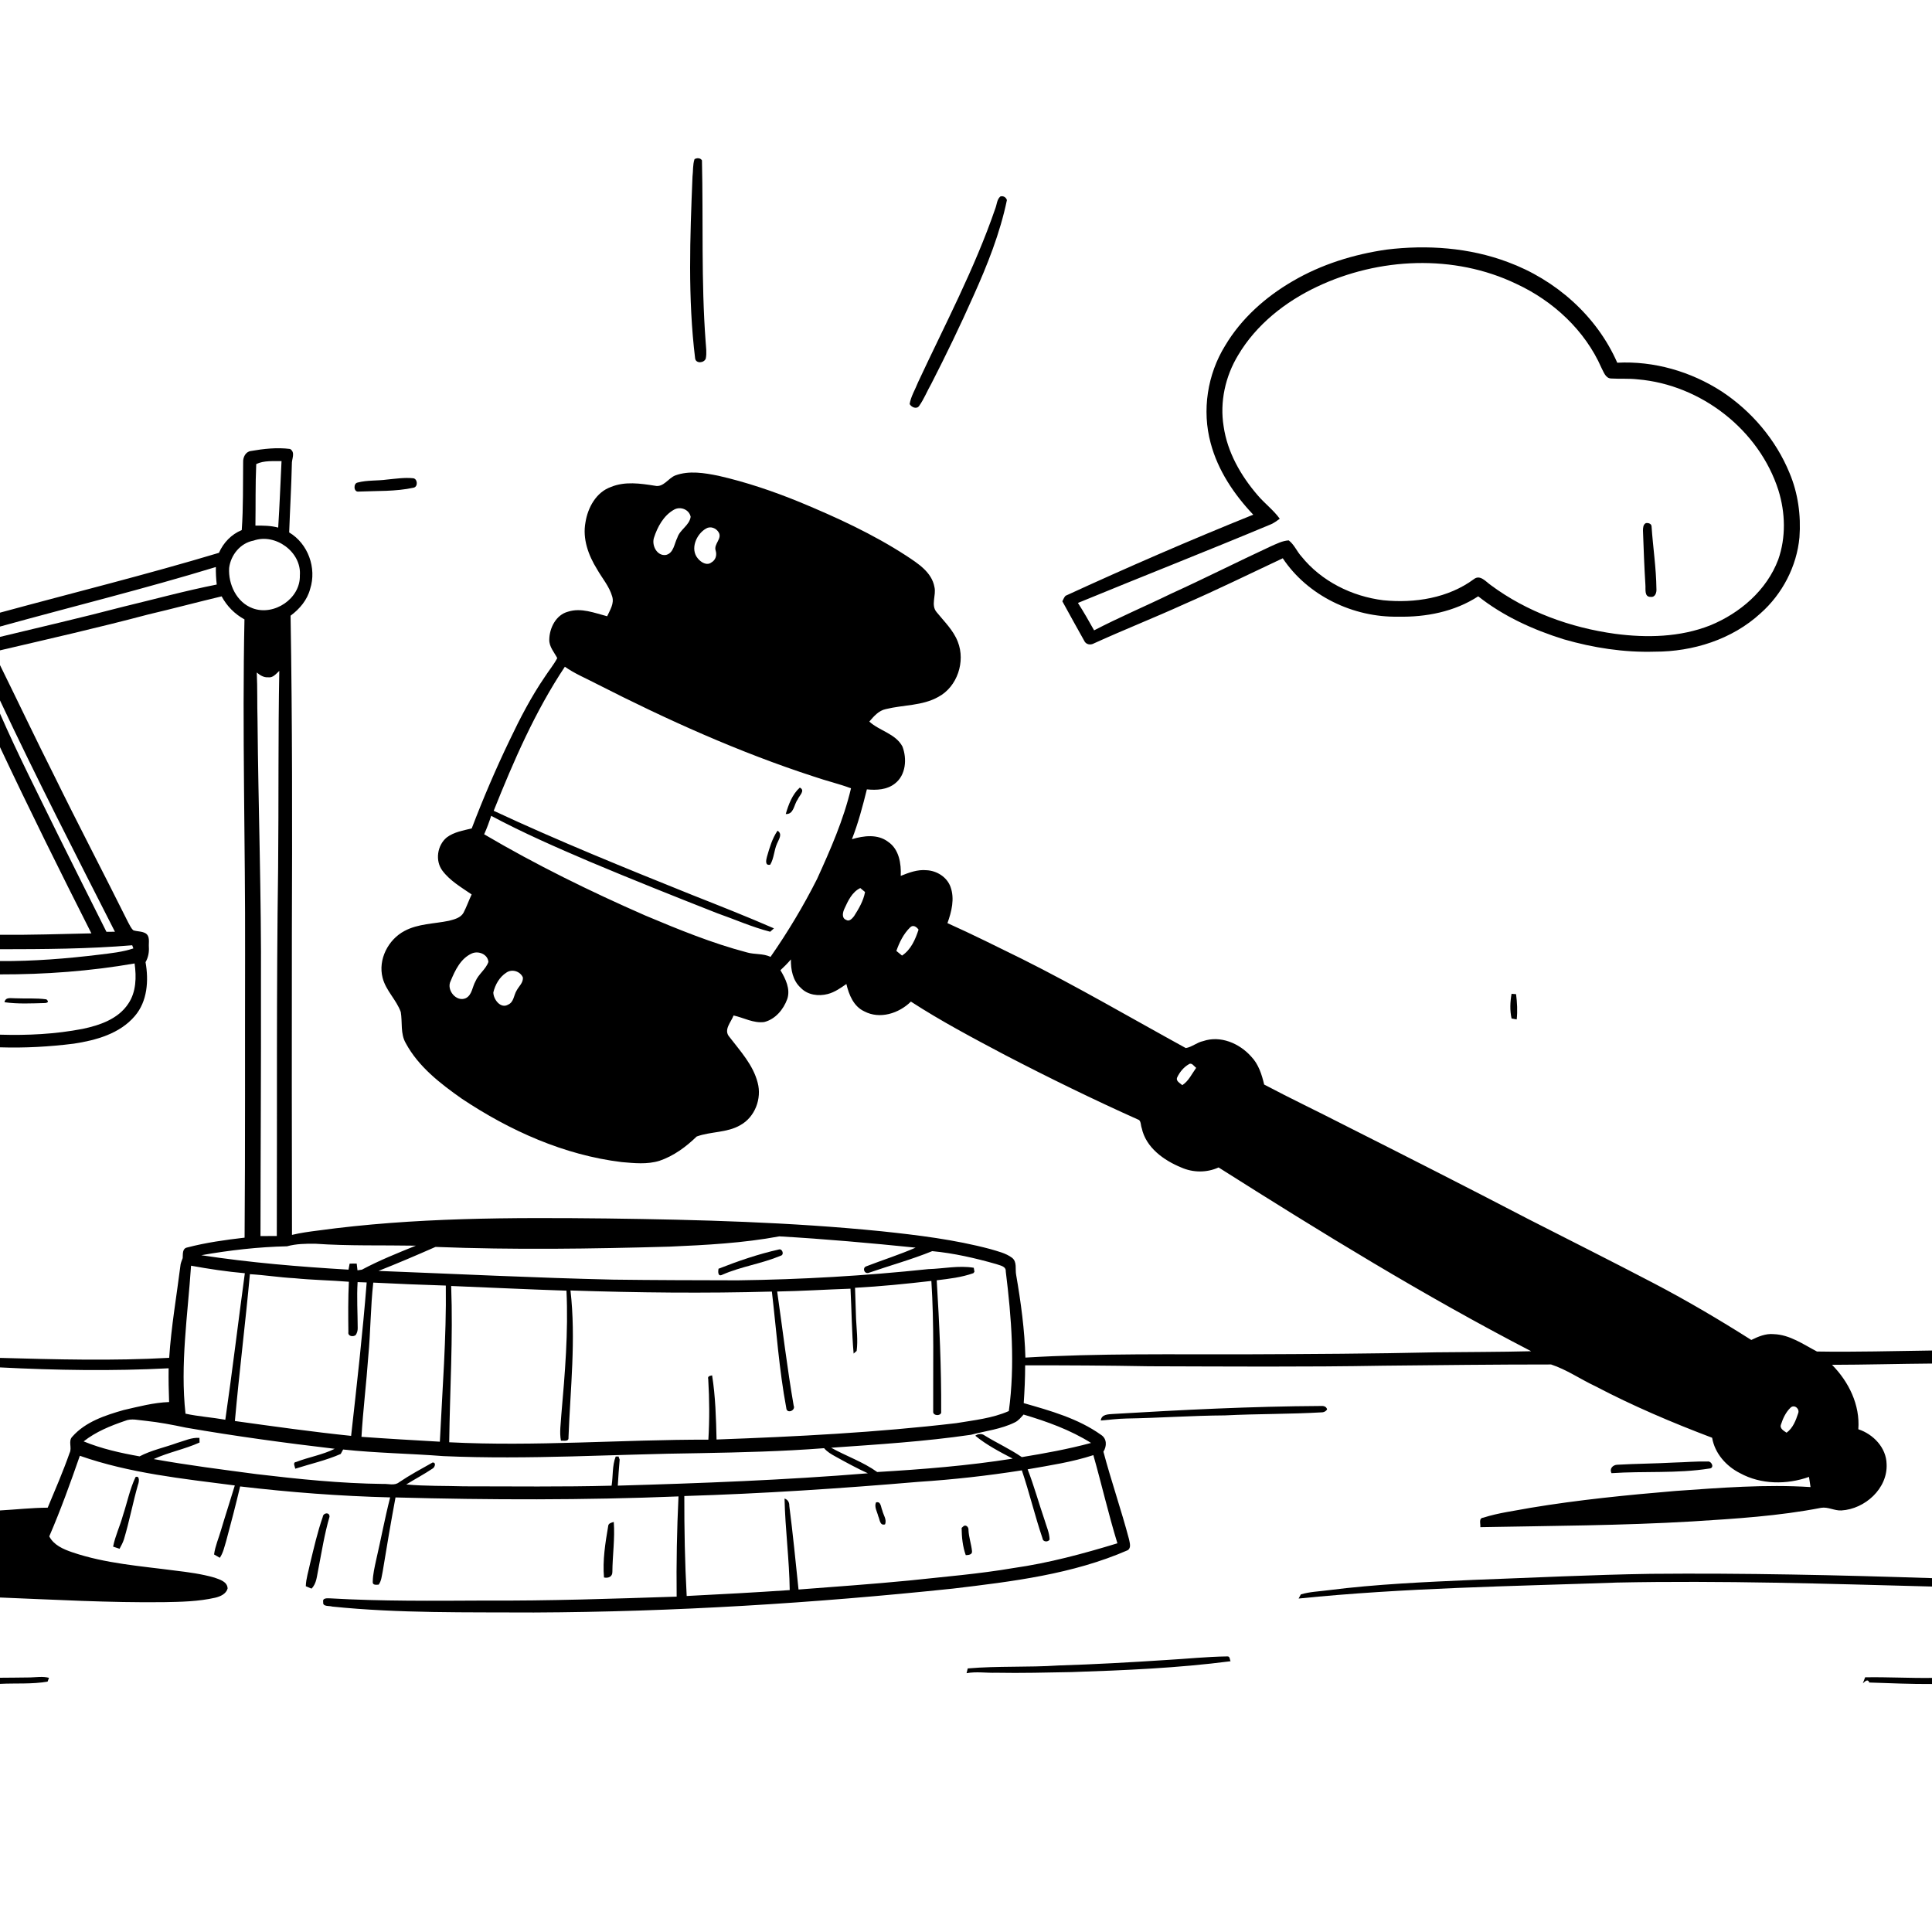 <svg xmlns="http://www.w3.org/2000/svg" viewBox="0 0 1024 1024" version="1.1">
<g id="Parent-Group"><g id="Group-rgba(0,0,0,0)" fill="rgba(0,0,0,0)">
<path fill="rgba(0,0,0,0)" opacity="1.00" d=" M 0.00 0.00 L 1024.00 0.00 L 1024.00 715.80 C 1003.68 716.05 983.35 716.68 963.03 716.33 C 955.75 712.53 948.61 707.39 940.07 707.12 C 935.85 706.71 931.91 708.42 928.22 710.21 C 911.42 699.57 894.29 689.44 876.66 680.22 C 854.52 668.64 832.19 657.44 809.94 646.09 C 777.58 629.25 745.06 612.73 712.49 596.30 C 698.39 589.05 684.03 582.25 670.03 574.83 C 668.78 569.48 667.03 564.00 663.12 559.95 C 656.93 553.00 646.86 548.67 637.68 551.81 C 634.42 552.48 631.63 555.04 628.48 555.49 C 599.62 539.65 571.18 523.01 541.72 508.27 C 528.59 501.83 515.52 495.26 502.17 489.28 C 504.35 483.18 506.09 476.38 503.79 470.06 C 501.90 464.82 496.50 461.48 491.06 461.23 C 486.29 460.78 481.75 462.49 477.41 464.24 C 477.71 457.71 476.54 450.10 470.71 446.17 C 465.18 441.95 457.76 442.93 451.54 444.79 C 454.90 436.21 457.24 427.30 459.46 418.38 C 464.55 418.90 470.15 418.62 474.33 415.30 C 480.18 410.81 480.80 402.11 478.30 395.65 C 474.65 388.83 466.18 387.41 460.75 382.45 C 463.15 379.67 465.74 376.58 469.54 375.83 C 478.76 373.54 488.82 374.16 497.33 369.37 C 507.41 364.00 511.80 350.61 507.65 340.13 C 505.30 334.03 500.48 329.47 496.46 324.49 C 493.19 320.68 496.34 315.52 495.27 311.11 C 493.83 303.22 486.52 298.64 480.34 294.55 C 462.60 283.02 443.28 274.16 423.78 266.08 C 409.82 260.38 395.49 255.52 380.78 252.17 C 373.30 250.66 365.29 249.29 357.92 251.99 C 354.12 253.48 351.67 258.50 347.09 257.45 C 339.41 256.24 331.26 255.04 323.84 258.09 C 315.98 260.86 311.55 269.03 310.31 276.86 C 308.67 285.58 311.87 294.33 316.42 301.65 C 319.13 306.46 322.94 310.76 324.47 316.14 C 325.65 319.89 323.29 323.36 321.81 326.63 C 315.09 324.89 308.00 321.97 301.05 324.21 C 294.67 325.89 291.20 332.87 291.13 339.06 C 291.05 342.80 293.72 345.68 295.36 348.81 C 293.49 352.33 290.91 355.42 288.75 358.77 C 281.53 369.34 275.61 380.73 270.13 392.28 C 262.76 407.58 256.08 423.21 250.03 439.07 C 245.50 440.21 240.65 440.95 236.82 443.83 C 231.74 447.98 230.51 456.18 234.50 461.49 C 238.54 466.88 244.52 470.31 249.98 474.07 C 248.47 477.25 247.32 480.61 245.69 483.74 C 244.15 486.51 240.79 487.30 237.95 488.03 C 230.08 489.68 221.65 489.53 214.40 493.42 C 205.72 497.99 200.28 508.59 202.79 518.26 C 204.50 525.04 210.10 529.89 212.42 536.39 C 213.35 541.87 212.13 547.88 215.08 552.93 C 221.82 565.41 233.37 574.30 244.75 582.32 C 270.18 599.28 298.93 612.21 329.48 615.93 C 336.14 616.50 343.02 617.26 349.52 615.25 C 357.06 612.70 363.61 607.86 369.27 602.37 C 376.73 599.65 385.32 600.47 392.37 596.36 C 400.13 592.11 403.86 582.28 401.58 573.85 C 399.17 564.39 392.35 557.09 386.58 549.55 C 383.34 545.86 387.49 541.79 388.81 538.22 C 394.19 539.40 399.38 542.44 405.04 541.70 C 410.92 540.26 415.24 535.05 417.25 529.55 C 419.07 524.17 416.34 518.76 413.65 514.23 C 415.61 512.43 417.47 510.53 419.20 508.51 C 419.09 513.92 420.21 519.80 424.42 523.57 C 428.04 527.40 433.84 528.14 438.75 526.85 C 442.41 525.89 445.55 523.68 448.60 521.54 C 449.94 527.24 452.42 533.42 458.09 536.04 C 466.34 540.40 476.48 537.11 482.80 530.87 C 498.87 541.29 515.85 550.26 532.77 559.22 C 556.10 571.34 579.73 582.89 603.73 593.63 C 604.81 594.63 604.59 596.52 605.13 597.87 C 607.35 608.27 616.86 615.03 626.16 618.82 C 632.38 621.57 639.67 621.62 645.87 618.77 C 699.99 653.05 754.63 686.69 811.55 716.18 C 794.71 716.60 777.85 716.57 761.00 716.76 C 727.69 717.51 694.36 717.68 661.04 717.81 C 621.86 717.93 582.63 717.21 543.49 719.55 C 543.09 704.86 541.09 690.27 538.60 675.81 C 537.95 672.73 539.24 668.78 536.34 666.60 C 532.99 664.13 528.82 663.23 524.91 662.04 C 505.98 657.00 486.48 654.64 467.05 652.58 C 418.86 647.74 370.41 646.46 322.01 645.82 C 270.77 645.26 219.31 645.26 168.44 652.23 C 163.85 652.81 159.26 653.44 154.76 654.52 C 154.64 601.02 154.64 547.51 154.70 494.00 C 154.91 438.11 154.95 382.22 154.01 326.33 C 158.80 322.79 162.87 317.99 164.39 312.12 C 167.94 301.10 163.29 288.14 153.27 282.20 C 153.69 270.15 154.41 258.11 154.69 246.05 C 154.51 243.29 156.77 239.85 153.75 237.96 C 146.83 237.07 139.77 237.85 132.92 239.05 C 130.12 239.45 128.74 242.41 128.87 245.00 C 128.72 256.98 128.99 268.99 128.13 280.96 C 122.62 283.20 118.44 287.62 116.04 293.01 C 77.64 304.56 38.69 314.19 0.00 324.72 L 0.00 0.00 M 368.11 84.36 C 367.12 87.34 367.43 90.56 367.04 93.65 C 365.72 125.72 364.53 158.01 368.43 189.96 C 368.84 192.84 373.17 192.47 374.07 190.06 C 374.69 187.10 374.19 184.06 374.00 181.09 C 371.61 149.11 372.79 117.00 372.05 84.99 C 371.20 83.61 369.38 83.62 368.11 84.36 M 530.20 104.14 C 528.35 105.72 528.37 108.46 527.50 110.59 C 516.58 142.40 500.77 172.16 486.60 202.58 C 485.11 206.43 482.79 210.06 482.13 214.16 C 483.10 215.85 485.79 217.07 487.16 215.16 C 489.75 211.51 491.38 207.28 493.61 203.41 C 501.45 188.09 508.95 172.59 515.93 156.87 C 523.30 140.50 530.02 123.68 533.68 106.05 C 533.24 104.54 531.73 103.66 530.20 104.14 M 734.90 132.29 C 717.50 134.81 700.35 140.11 685.13 149.04 C 670.77 157.37 657.92 168.80 649.38 183.15 C 639.94 198.40 636.96 217.54 641.68 234.87 C 645.50 249.32 654.06 262.03 664.24 272.79 C 630.74 286.29 597.57 300.69 564.76 315.78 C 563.97 316.60 563.59 317.70 563.07 318.70 C 566.82 325.66 570.74 332.54 574.57 339.46 C 575.47 341.63 577.92 342.10 579.87 340.98 C 595.63 333.80 611.76 327.44 627.52 320.27 C 645.18 312.59 662.46 304.09 679.89 295.90 C 693.15 315.81 717.30 327.30 741.01 326.85 C 755.76 327.17 770.99 324.22 783.48 316.06 C 796.86 326.65 812.67 333.81 828.88 338.86 C 844.49 343.36 860.75 345.89 877.02 345.40 C 897.27 345.44 918.04 338.93 933.12 325.07 C 944.68 314.85 952.33 300.18 953.75 284.79 C 954.61 273.20 953.00 261.37 948.46 250.63 C 941.21 233.00 928.34 217.88 912.45 207.42 C 896.15 196.90 876.61 191.23 857.18 192.25 C 846.29 167.39 824.47 148.22 799.16 138.90 C 778.76 131.23 756.43 129.67 734.90 132.29 M 205.16 254.17 C 199.98 254.90 194.65 254.41 189.57 255.76 C 187.19 256.13 187.37 260.91 190.03 260.55 C 199.77 260.12 209.66 260.58 219.24 258.48 C 221.67 257.95 221.32 253.74 218.99 253.48 C 214.38 253.02 209.74 253.73 205.16 254.17 M 801.16 526.74 C 800.40 531.01 800.21 535.59 801.16 539.84 C 801.84 539.96 803.20 540.20 803.88 540.32 C 804.38 535.86 804.10 531.35 803.55 526.92 C 802.95 526.87 801.76 526.79 801.16 526.74 Z" />
<path fill="rgba(0,0,0,0)" opacity="1.00" d=" M 698.07 151.96 C 730.78 136.46 770.64 134.60 803.59 150.41 C 823.18 159.46 840.10 175.09 848.83 195.02 C 850.00 197.17 850.94 200.48 853.89 200.61 C 858.61 200.90 863.36 200.52 868.07 201.07 C 901.52 203.90 932.39 227.81 942.62 259.92 C 946.29 271.77 946.65 284.83 942.50 296.60 C 936.38 312.85 922.25 324.99 906.45 331.46 C 890.48 337.77 872.82 338.16 855.99 335.93 C 832.43 332.67 809.23 324.32 790.06 310.06 C 787.55 308.31 784.51 304.42 781.24 306.92 C 767.55 317.05 749.79 319.80 733.17 318.15 C 716.57 316.10 700.41 308.11 689.82 294.97 C 687.36 292.28 685.99 288.65 683.06 286.42 C 679.69 286.60 676.66 288.22 673.63 289.53 C 655.95 297.72 638.57 306.54 620.84 314.60 C 607.25 321.23 593.31 327.12 579.90 334.10 C 577.15 329.19 574.37 324.30 571.33 319.57 C 605.43 305.52 639.78 292.05 673.81 277.81 C 675.43 277.07 676.86 275.99 678.30 274.94 C 674.94 270.30 670.29 266.85 666.60 262.51 C 657.66 252.14 650.53 239.70 648.55 225.99 C 646.44 213.03 649.44 199.45 656.23 188.26 C 665.82 172.06 681.20 159.93 698.07 151.96 M 872.35 277.26 C 870.87 278.01 870.84 279.77 870.81 281.22 C 871.15 290.81 871.50 300.42 872.10 310.01 C 872.31 312.28 871.39 316.49 874.94 316.36 C 877.37 316.65 878.11 313.97 877.94 312.06 C 877.82 300.99 876.10 290.02 875.36 278.99 C 875.32 277.52 873.54 277.03 872.35 277.26 Z" />
<path fill="rgba(0,0,0,0)" opacity="1.00" d=" M 135.81 245.97 C 139.93 243.98 144.76 244.49 149.22 244.38 C 148.63 256.14 148.20 267.90 147.45 279.64 C 143.52 278.58 139.43 278.54 135.38 278.59 C 135.55 267.72 135.31 256.80 135.81 245.97 Z" />
<path fill="rgba(0,0,0,0)" opacity="1.00" d=" M 357.31 270.10 C 360.66 268.23 365.32 270.07 366.06 273.93 C 365.40 278.55 360.33 280.68 358.99 285.02 C 357.37 288.18 357.09 293.09 353.05 294.12 C 348.28 294.91 345.35 289.17 346.58 285.13 C 348.47 279.24 351.72 273.20 357.31 270.10 Z" />
<path fill="rgba(0,0,0,0)" opacity="1.00" d=" M 374.25 280.12 C 376.59 278.71 379.62 279.92 380.91 282.16 C 382.91 285.47 378.21 288.32 379.29 291.75 C 380.09 294.17 379.36 296.85 377.03 298.12 C 374.64 299.98 371.52 298.02 369.91 296.04 C 365.60 291.05 369.08 283.03 374.25 280.12 Z" />
<path fill="rgba(0,0,0,0)" opacity="1.00" d=" M 134.40 286.53 C 145.96 282.44 159.95 292.61 158.93 305.01 C 159.30 317.28 145.18 326.65 133.89 322.39 C 125.42 319.27 120.92 309.66 121.45 301.03 C 122.28 294.16 127.42 287.81 134.40 286.53 Z" />
<path fill="rgba(0,0,0,0)" opacity="1.00" d=" M 0.00 332.09 C 38.12 321.53 76.57 312.09 114.41 300.53 C 114.36 303.63 114.52 306.74 114.88 309.82 C 98.12 313.12 81.65 317.66 65.05 321.64 C 43.46 327.31 21.70 332.31 0.00 337.56 L 0.00 332.09 Z" />
<path fill="rgba(0,0,0,0)" opacity="1.00" d=" M 78.48 325.70 C 91.51 322.64 104.45 319.18 117.47 316.08 C 120.24 321.25 124.43 325.48 129.57 328.29 C 128.33 387.53 130.07 446.79 129.90 506.04 C 129.80 556.02 130.02 606.00 129.64 655.98 C 119.42 657.17 109.14 658.59 99.19 661.20 C 96.51 661.74 96.99 664.76 96.83 666.82 C 96.42 667.92 95.95 669.02 95.71 670.19 C 93.64 686.67 90.76 703.07 89.67 719.67 C 59.81 721.35 29.87 720.53 0.00 719.71 L 0.00 555.10 C 13.07 555.52 26.17 554.79 39.14 553.16 C 50.89 551.37 63.49 547.92 71.48 538.49 C 78.16 530.71 78.87 519.67 77.14 509.98 C 78.54 507.53 79.09 504.74 78.90 501.93 C 78.73 499.52 79.62 496.37 77.27 494.74 C 75.31 493.53 72.84 493.78 70.70 493.09 C 69.41 491.99 68.77 490.33 67.94 488.90 C 55.03 462.96 41.56 437.30 28.81 411.29 C 18.99 391.80 9.65 372.07 0.00 352.51 L 0.00 344.70 C 26.21 338.57 52.46 332.60 78.48 325.70 Z" />
<path fill="rgba(0,0,0,0)" opacity="1.00" d=" M 261.67 429.73 C 272.23 403.36 283.61 377.09 299.39 353.38 C 304.67 357.11 310.68 359.55 316.37 362.54 C 353.55 381.50 391.73 398.72 431.46 411.63 C 437.93 413.88 444.63 415.40 451.05 417.82 C 447.12 434.52 440.14 450.31 433.06 465.88 C 425.84 480.20 417.55 494.01 408.39 507.17 C 404.47 505.26 400.00 506.00 395.91 504.80 C 377.37 499.93 359.57 492.62 341.93 485.21 C 312.75 472.42 284.07 458.37 256.61 442.19 C 258.06 439.01 259.25 435.72 260.33 432.40 C 277.26 441.47 294.89 449.13 312.53 456.69 C 334.89 466.10 357.42 475.09 379.99 483.97 C 389.39 487.26 398.55 491.37 408.21 493.84 C 408.71 493.39 409.71 492.50 410.21 492.05 C 395.88 485.80 381.33 480.07 366.79 474.32 C 331.48 460.11 296.17 445.83 261.67 429.73 M 416.46 431.45 C 420.80 431.73 420.77 426.37 422.79 423.74 C 423.58 421.69 427.01 418.99 423.92 417.44 C 419.94 420.98 417.92 426.43 416.46 431.45 M 406.52 454.04 C 406.04 455.78 405.33 458.97 408.23 458.30 C 410.27 454.89 410.23 450.70 411.85 447.11 C 412.72 444.90 414.95 442.08 412.11 440.28 C 409.29 444.42 407.89 449.29 406.52 454.04 Z" />
<path fill="rgba(0,0,0,0)" opacity="1.00" d=" M 136.49 381.57 C 136.26 373.20 136.49 364.81 136.10 356.44 C 137.78 357.84 139.74 359.15 142.05 358.98 C 144.67 359.40 146.33 357.12 148.03 355.58 C 147.38 390.39 147.76 425.22 147.41 460.03 C 146.47 525.05 146.92 590.07 146.71 655.10 C 143.82 655.15 140.94 655.15 138.06 655.15 C 138.09 610.75 138.41 566.34 138.31 521.93 C 138.58 475.14 136.91 428.36 136.49 381.57 Z" />
<path fill="rgba(0,0,0,0)" opacity="1.00" d=" M 0.00 371.24 C 19.41 412.54 40.22 453.17 60.92 493.84 C 59.42 493.85 57.92 493.87 56.42 493.88 C 47.78 476.67 39.16 459.45 30.61 442.20 C 20.22 420.96 9.47 399.87 0.00 378.20 L 0.00 371.24 Z" />
<path fill="rgba(0,0,0,0)" opacity="1.00" d=" M 0.00 396.00 C 15.61 429.16 31.90 461.99 48.44 494.70 C 32.30 495.05 16.15 495.60 0.00 495.46 L 0.00 396.00 Z" />
<path fill="rgba(0,0,0,0)" opacity="1.00" d=" M 447.57 481.61 C 449.49 477.44 451.60 472.79 455.97 470.69 C 456.81 471.38 457.65 472.08 458.49 472.78 C 457.65 477.47 455.17 481.63 452.66 485.59 C 451.69 486.81 450.13 488.69 448.43 487.53 C 445.94 486.57 446.70 483.47 447.57 481.61 Z" />
<path fill="rgba(0,0,0,0)" opacity="1.00" d=" M 482.40 491.53 C 483.97 489.95 485.84 491.26 486.85 492.73 C 485.18 497.89 482.80 503.39 478.10 506.47 C 477.08 505.65 476.08 504.83 475.09 504.01 C 476.69 499.47 478.91 494.91 482.40 491.53 Z" />
<path fill="rgba(0,0,0,0)" opacity="1.00" d=" M 0.00 503.11 C 23.36 503.08 46.78 502.97 70.07 501.01 C 70.23 501.42 70.54 502.26 70.69 502.68 C 64.96 504.60 58.90 505.22 52.93 505.95 C 35.37 508.10 17.70 509.51 0.00 509.39 L 0.00 503.11 Z" />
<path fill="rgba(0,0,0,0)" opacity="1.00" d=" M 250.15 505.32 C 253.63 503.83 258.50 505.75 258.87 509.84 C 257.48 513.80 253.64 516.25 252.01 520.11 C 250.32 523.07 250.23 527.35 246.88 529.06 C 241.84 531.31 236.42 524.62 238.86 519.95 C 241.22 514.26 244.17 507.95 250.15 505.32 Z" />
<path fill="rgba(0,0,0,0)" opacity="1.00" d=" M 0.00 516.45 C 23.87 516.50 47.81 514.74 71.34 510.65 C 72.35 517.85 72.22 525.76 67.98 531.99 C 62.66 540.08 52.88 543.42 43.85 545.32 C 29.42 548.11 14.67 548.84 0.00 548.40 L 0.00 516.45 M 2.39 531.20 C 9.53 532.21 16.78 531.81 23.96 531.63 C 25.63 531.42 25.84 530.77 24.60 529.68 C 19.12 528.91 13.55 529.36 8.04 529.11 C 5.91 529.18 2.91 528.26 2.39 531.20 Z" />
<path fill="rgba(0,0,0,0)" opacity="1.00" d=" M 268.45 515.46 C 271.41 513.46 275.67 514.78 277.11 518.00 C 277.47 520.82 274.98 522.74 273.80 525.04 C 272.30 527.47 272.36 531.12 269.40 532.43 C 265.40 534.90 261.47 529.67 261.48 525.99 C 262.46 521.86 264.79 517.76 268.45 515.46 Z" />
<path fill="rgba(0,0,0,0)" opacity="1.00" d=" M 623.94 571.03 C 625.26 568.23 627.39 565.61 630.11 564.07 C 631.67 562.97 632.89 565.22 634.00 565.97 C 631.70 569.15 630.03 572.95 626.64 575.16 C 625.47 574.06 623.07 573.03 623.94 571.03 Z" />
<path fill="rgba(0,0,0,0)" opacity="1.00" d=" M 354.97 660.74 C 374.40 659.89 393.90 658.86 413.06 655.30 C 437.16 656.68 461.26 658.84 485.29 661.28 C 476.74 665.01 467.83 667.82 459.14 671.18 C 457.00 671.89 457.94 675.26 460.30 674.67 C 471.54 670.77 483.06 667.62 494.10 663.13 C 505.55 664.21 516.94 666.82 528.03 669.99 C 530.02 670.77 533.26 671.04 533.08 673.91 C 536.11 698.40 538.05 723.33 534.70 747.89 C 525.94 751.76 516.21 752.73 506.83 754.30 C 464.66 759.27 422.20 761.43 379.79 762.97 C 379.51 751.61 379.22 740.21 377.43 728.97 C 376.31 729.23 374.90 729.37 375.38 730.95 C 376.02 741.63 376.09 752.36 375.45 763.05 C 329.64 762.96 283.87 766.76 238.09 764.43 C 238.44 736.82 240.17 709.21 239.13 681.60 C 259.50 682.42 279.87 683.41 300.24 684.08 C 301.28 706.09 299.42 728.05 297.51 749.94 C 297.26 754.48 296.45 759.07 297.30 763.59 C 298.77 763.48 301.56 764.27 301.31 761.87 C 302.30 735.95 305.33 709.88 302.37 683.98 C 337.93 685.17 373.54 685.55 409.11 684.56 C 411.52 705.12 412.93 725.87 416.74 746.24 C 416.92 749.56 421.87 747.67 420.66 744.98 C 417.18 724.91 414.82 704.68 411.92 684.53 C 424.88 684.30 437.82 683.47 450.78 683.03 C 451.40 694.49 451.43 706.01 452.44 717.43 C 452.84 717.08 453.64 716.37 454.04 716.02 C 454.78 710.37 454.00 704.68 453.73 699.04 C 453.51 693.54 453.40 688.04 453.19 682.55 C 466.71 681.84 480.19 680.46 493.64 678.92 C 495.14 701.94 494.50 725.03 494.61 748.09 C 494.30 750.65 499.33 750.68 498.84 748.07 C 498.98 724.89 497.89 701.71 496.48 678.58 C 503.03 677.79 509.66 677.03 515.91 674.81 L 516.48 674.06 C 516.39 673.53 516.20 672.47 516.11 671.94 C 508.11 670.61 500.06 672.43 492.05 672.66 C 458.49 676.21 424.77 678.17 391.04 678.60 C 369.03 678.54 347.03 678.53 325.02 678.23 C 283.53 677.29 242.08 675.22 200.60 673.61 C 210.77 669.60 220.83 665.29 230.83 660.89 C 272.19 662.53 313.61 661.92 354.97 660.74 M 380.82 672.46 C 380.55 673.98 380.43 676.86 382.83 675.64 C 392.77 671.26 403.72 669.80 413.70 665.59 C 415.85 665.11 414.66 661.72 412.88 662.24 C 401.91 664.69 391.27 668.35 380.82 672.46 Z" />
<path fill="rgba(0,0,0,0)" opacity="1.00" d=" M 152.11 660.56 C 156.98 659.23 161.99 659.16 167.02 659.20 C 184.78 660.44 202.60 659.91 220.40 660.23 C 210.74 664.15 201.00 668.04 191.82 672.95 C 191.23 673.04 190.06 673.22 189.48 673.30 C 189.37 672.41 189.16 670.62 189.06 669.72 C 187.80 669.69 186.55 669.71 185.30 669.77 C 185.15 670.56 184.86 672.14 184.72 672.94 C 158.62 671.41 132.54 669.23 106.69 665.29 C 121.70 662.64 136.86 660.90 152.11 660.56 Z" />
<path fill="rgba(0,0,0,0)" opacity="1.00" d=" M 101.26 670.85 C 110.70 672.57 120.21 674.00 129.77 674.84 C 126.25 700.72 123.16 726.65 119.42 752.49 C 112.41 751.24 105.28 750.78 98.32 749.28 C 95.43 723.10 99.52 696.94 101.26 670.85 Z" />
<path fill="rgba(0,0,0,0)" opacity="1.00" d=" M 132.45 675.34 C 140.35 675.79 148.17 677.07 156.07 677.48 C 165.66 678.45 175.31 678.57 184.91 679.36 C 184.47 688.25 184.55 697.15 184.65 706.05 C 184.25 708.27 187.20 708.73 188.55 707.58 C 189.26 706.47 189.61 705.27 189.59 703.96 C 189.57 695.82 189.03 687.68 189.54 679.55 C 191.14 679.60 192.74 679.66 194.35 679.72 C 192.20 706.89 189.13 733.96 186.10 761.04 C 165.51 758.91 145.00 756.02 124.50 753.17 C 126.81 727.19 130.08 701.31 132.45 675.34 Z" />
<path fill="rgba(0,0,0,0)" opacity="1.00" d=" M 197.84 679.81 C 210.65 680.46 223.47 680.98 236.29 681.38 C 236.65 709.00 234.45 736.56 233.13 764.13 C 219.28 763.34 205.43 762.55 191.59 761.55 C 192.42 747.33 194.19 733.20 195.19 719.00 C 196.43 705.96 196.38 692.83 197.84 679.81 Z" />
<path fill="rgba(0,0,0,0)" opacity="1.00" d=" M 733.04 723.85 C 762.73 723.55 792.42 723.19 822.11 723.20 C 830.31 725.88 837.58 730.97 845.40 734.64 C 865.44 745.17 886.30 754.03 907.46 762.04 C 908.88 770.34 914.91 777.11 922.27 780.82 C 933.37 786.90 947.04 786.97 958.81 782.79 C 959.07 784.57 959.35 786.37 959.62 788.18 C 935.74 786.64 911.82 788.57 888.00 790.24 C 862.31 792.40 836.63 794.95 811.19 799.18 C 802.82 800.78 794.29 801.80 786.16 804.40 C 783.54 804.65 784.85 807.70 784.60 809.43 C 822.08 808.72 859.60 808.59 897.05 806.38 C 919.84 804.95 942.74 803.54 965.20 799.18 C 968.88 798.54 972.30 800.79 975.99 800.57 C 988.45 799.83 1000.59 788.94 999.94 775.94 C 999.75 767.29 992.88 760.13 984.95 757.54 C 985.92 744.65 979.90 732.38 971.01 723.38 C 988.67 723.34 1006.33 722.85 1024.00 722.71 L 1024.00 836.45 C 974.33 834.82 924.62 833.71 874.93 834.16 C 843.59 834.65 812.29 836.23 780.98 837.37 C 755.30 838.51 729.57 839.61 704.05 842.85 C 699.18 843.52 694.17 843.62 689.46 845.08 C 689.17 845.62 688.59 846.71 688.29 847.26 C 744.37 841.56 800.77 840.78 857.05 838.79 C 912.71 837.64 968.37 839.43 1024.00 840.90 L 1024.00 889.33 C 1012.18 889.49 1000.37 888.80 988.56 889.01 C 988.26 889.81 987.65 891.41 987.35 892.21 C 988.34 891.34 989.96 889.52 990.76 891.77 C 1001.83 892.13 1012.91 892.64 1024.00 892.56 L 1024.00 1024.00 L 0.00 1024.00 L 0.00 892.49 C 8.40 892.05 16.94 892.74 25.24 891.28 C 25.42 890.78 25.78 889.77 25.96 889.27 C 22.69 888.44 19.30 888.98 15.98 889.08 C 10.65 889.22 5.33 889.14 0.00 889.24 L 0.00 846.71 C 28.97 847.85 57.94 849.53 86.95 849.18 C 96.01 849.02 105.18 848.84 114.06 846.82 C 116.75 846.18 119.82 844.86 120.64 841.95 C 120.53 838.28 116.50 837.20 113.69 836.18 C 106.93 834.23 99.90 833.29 92.93 832.46 C 74.60 830.04 55.89 828.74 38.28 822.73 C 33.58 821.12 28.52 818.97 26.11 814.31 C 32.15 800.33 37.32 785.98 42.32 771.59 C 68.75 780.87 96.83 783.74 124.45 787.32 C 122.07 795.21 119.50 803.04 117.16 810.93 C 115.92 815.25 114.06 819.42 113.46 823.89 C 114.22 824.34 115.74 825.22 116.50 825.66 C 118.33 823.00 118.95 819.75 119.89 816.72 C 122.50 807.13 124.98 797.50 127.28 787.84 C 153.69 790.95 180.21 792.98 206.79 793.65 C 203.97 804.66 201.91 815.86 199.34 826.94 C 198.55 830.63 197.66 834.34 197.57 838.14 C 197.29 840.25 199.22 840.01 200.71 839.89 C 202.19 837.85 202.33 835.23 202.85 832.86 C 204.98 819.78 207.20 806.70 209.63 793.67 C 259.61 795.04 309.65 795.14 359.62 793.13 C 358.77 810.82 358.44 828.54 358.64 846.25 C 324.79 847.35 290.94 848.53 257.06 848.33 C 229.72 848.46 202.34 848.74 175.03 847.16 C 173.63 847.12 170.76 846.81 171.31 849.12 C 170.91 851.72 174.50 850.97 176.11 851.52 C 211.60 855.16 247.33 854.47 282.95 854.66 C 357.15 854.34 431.30 849.73 505.08 841.99 C 536.45 838.25 568.47 834.40 597.68 821.66 C 599.71 820.42 598.76 817.71 598.41 815.85 C 594.29 800.25 588.98 785.01 584.83 769.42 C 586.69 766.51 586.73 762.50 583.56 760.49 C 571.42 751.82 556.77 747.73 542.59 743.68 C 543.05 737.01 543.35 730.33 543.35 723.65 C 565.23 723.63 587.12 723.74 609.00 724.15 C 650.35 724.26 691.70 724.59 733.04 723.85 M 589.98 749.43 C 587.41 749.62 583.81 749.56 583.43 752.90 C 587.95 752.52 592.45 751.94 597.00 751.85 C 614.41 751.55 631.78 750.30 649.20 750.19 C 666.43 749.32 683.70 749.57 700.93 748.55 C 701.95 748.43 702.77 747.93 703.40 747.04 C 703.00 745.40 701.51 745.09 700.05 745.20 C 663.33 745.40 626.64 747.25 589.98 749.43 M 887.30 775.18 C 877.22 775.74 867.12 775.77 857.06 776.35 C 854.76 776.49 852.90 778.53 854.15 780.81 C 871.36 779.63 888.82 781.08 905.94 778.36 C 909.01 778.16 907.15 774.10 904.87 774.65 C 899.01 774.47 893.15 775.05 887.30 775.18 M 65.17 803.15 C 63.65 808.74 61.06 814.03 59.95 819.74 C 60.81 820.03 62.51 820.60 63.36 820.89 C 64.27 819.24 65.16 817.57 65.72 815.78 C 68.59 806.26 70.40 796.46 73.14 786.91 C 73.68 785.74 74.22 781.93 71.86 782.84 C 68.79 789.27 67.42 796.39 65.17 803.15 M 171.07 803.99 C 168.27 812.00 166.40 820.30 164.39 828.54 C 163.58 832.60 162.21 836.57 162.08 840.74 C 162.84 841.06 164.35 841.69 165.11 842.00 C 167.89 839.25 167.95 835.14 168.75 831.56 C 170.54 822.31 171.99 812.97 174.65 803.92 C 174.77 801.27 171.28 801.75 171.07 803.99 M 322.33 809.00 C 320.80 817.92 319.35 827.03 320.13 836.10 C 322.38 836.59 324.64 835.72 324.57 833.13 C 324.64 824.31 325.98 815.43 325.31 806.67 C 324.06 807.02 322.36 807.36 322.33 809.00 M 618.03 879.84 C 599.06 881.08 580.08 882.15 561.07 882.73 C 545.04 883.80 528.91 882.93 512.92 884.30 C 512.76 884.94 512.45 886.20 512.30 886.83 C 517.47 885.87 522.73 886.77 527.95 886.59 C 541.29 886.85 554.63 886.48 567.97 886.24 C 596.10 885.31 624.31 884.11 652.23 880.49 C 651.74 879.55 651.94 877.80 650.49 877.93 C 639.66 878.07 628.85 879.23 618.03 879.84 Z" />
<path fill="rgba(0,0,0,0)" opacity="1.00" d=" M 0.00 724.75 C 29.77 726.28 59.61 726.76 89.38 725.22 C 89.29 731.18 89.40 737.14 89.63 743.11 C 81.44 743.40 73.45 745.54 65.50 747.36 C 55.71 750.16 45.27 753.58 38.34 761.45 C 35.98 763.82 38.33 767.35 36.88 770.12 C 33.43 779.94 29.30 789.50 25.28 799.10 C 16.83 799.14 8.43 800.10 0.00 800.57 L 0.00 724.75 Z" />
<path fill="rgba(0,0,0,0)" opacity="1.00" d=" M 949.12 746.00 C 951.13 744.27 954.00 746.73 953.06 749.10 C 951.81 752.90 950.28 756.92 946.92 759.36 C 945.46 758.36 943.09 757.13 943.98 754.94 C 945.02 751.68 946.59 748.36 949.12 746.00 Z" />
<path fill="rgba(0,0,0,0)" opacity="1.00" d=" M 542.51 749.74 C 554.92 753.44 567.27 757.86 578.29 764.79 C 566.22 768.04 553.91 770.29 541.59 772.30 C 535.33 768.00 528.39 764.85 521.94 760.88 C 520.44 759.72 518.38 759.85 516.92 760.97 C 522.91 765.88 529.90 769.51 536.75 773.10 C 512.98 776.89 488.95 778.77 464.94 780.20 C 457.44 774.81 448.56 771.80 440.52 767.33 C 465.26 765.59 490.05 764.06 514.62 760.46 C 522.33 758.41 530.56 757.52 537.84 753.91 C 539.78 753.01 541.11 751.28 542.51 749.74 Z" />
<path fill="rgba(0,0,0,0)" opacity="1.00" d=" M 66.16 753.12 C 69.67 751.59 73.45 752.79 77.08 753.05 C 84.29 753.81 91.41 755.17 98.49 756.67 C 124.67 761.21 151.02 764.78 177.41 767.89 C 170.93 771.12 163.66 772.27 156.95 774.88 C 154.94 775.12 156.38 777.31 156.47 778.45 C 164.52 775.88 172.82 774.05 180.58 770.63 C 180.90 770.04 181.54 768.86 181.86 768.27 C 199.52 770.17 217.29 770.39 234.99 771.77 C 280.35 773.77 325.71 770.73 371.06 770.20 C 392.98 769.79 414.92 769.27 436.79 767.57 C 438.45 769.55 440.71 770.84 442.95 772.06 C 448.54 775.17 454.17 778.22 459.99 780.88 C 415.89 784.48 371.66 786.15 327.44 787.42 C 327.73 782.82 328.01 778.22 328.43 773.63 C 328.28 773.22 327.98 772.38 327.83 771.97 C 327.46 771.97 326.71 771.99 326.34 771.99 C 324.43 776.84 324.97 782.33 324.16 787.44 C 298.10 788.12 272.04 787.80 245.97 787.78 C 235.75 787.46 225.50 787.74 215.32 786.80 C 219.97 783.92 224.82 781.37 229.35 778.32 C 230.50 777.65 231.33 775.07 229.28 775.16 C 223.29 778.54 217.20 781.79 211.49 785.66 C 209.06 787.59 205.82 786.35 203.00 786.52 C 180.55 786.26 158.20 783.96 135.93 781.31 C 117.73 778.89 99.51 776.59 81.45 773.34 C 89.29 769.73 97.90 768.13 105.77 764.57 C 105.76 763.96 105.73 762.73 105.71 762.11 C 101.59 761.79 97.79 763.67 93.92 764.77 C 87.28 767.19 80.27 768.61 73.98 771.90 C 63.92 770.13 53.81 767.86 44.33 763.97 C 50.76 758.88 58.46 755.74 66.16 753.12 Z" />
<path fill="rgba(0,0,0,0)" opacity="1.00" d=" M 544.67 778.77 C 556.37 776.70 568.18 774.95 579.50 771.25 C 583.91 786.77 587.51 802.54 592.25 817.98 C 574.17 823.48 555.86 828.45 537.11 831.10 C 518.89 834.22 500.44 835.70 482.07 837.69 C 462.49 839.60 442.86 840.97 423.24 842.48 C 421.69 827.66 420.24 812.83 418.34 798.06 C 418.40 796.26 417.55 794.84 415.82 794.26 C 416.17 810.45 418.35 826.57 418.57 842.78 C 400.38 844.02 382.17 845.01 363.96 845.91 C 362.99 828.27 362.67 810.60 362.70 792.93 C 404.17 791.66 445.58 788.93 486.91 785.40 C 505.22 784.21 523.48 782.17 541.60 779.31 C 545.64 791.24 548.53 803.52 552.58 815.43 C 552.73 817.31 555.51 817.45 556.31 816.00 C 556.23 812.35 554.61 808.98 553.61 805.53 C 550.56 796.64 548.07 787.54 544.67 778.77 M 464.29 796.32 C 463.26 798.74 464.94 801.28 465.50 803.65 C 466.35 805.38 466.28 808.78 469.08 807.95 C 470.15 805.39 468.18 802.98 467.63 800.54 C 466.87 798.90 466.95 795.51 464.29 796.32 M 510.31 809.24 L 509.68 809.82 C 509.73 814.66 510.22 819.66 511.87 824.26 C 513.31 824.21 515.43 824.06 515.18 822.09 C 514.80 818.36 513.49 814.79 513.32 811.03 C 513.54 809.30 511.71 807.65 510.31 809.24 Z" />
</g>
<g id="Group-000000" fill="#000000">
<path fill="#000000" opacity="1.00" d=" M 368.11 84.36 C 369.38 83.62 371.20 83.61 372.05 84.99 C 372.79 117.00 371.61 149.11 374.00 181.09 C 374.19 184.06 374.69 187.10 374.07 190.06 C 373.17 192.47 368.84 192.84 368.43 189.96 C 364.53 158.01 365.72 125.72 367.04 93.65 C 367.43 90.56 367.12 87.34 368.11 84.36 Z" />
<path fill="#000000" opacity="1.00" d=" M 530.20 104.14 C 531.73 103.66 533.24 104.54 533.68 106.05 C 530.02 123.68 523.30 140.50 515.93 156.87 C 508.95 172.59 501.45 188.09 493.61 203.41 C 491.38 207.28 489.75 211.51 487.16 215.16 C 485.79 217.07 483.10 215.85 482.13 214.16 C 482.79 210.06 485.11 206.43 486.60 202.58 C 500.77 172.16 516.58 142.40 527.50 110.59 C 528.37 108.46 528.35 105.72 530.20 104.14 Z" />
<path fill="#000000" opacity="1.00" d=" M 734.90 132.29 C 756.43 129.67 778.76 131.23 799.16 138.90 C 824.47 148.22 846.29 167.39 857.18 192.25 C 876.61 191.23 896.15 196.90 912.45 207.42 C 928.34 217.88 941.21 233.00 948.46 250.63 C 953.00 261.37 954.61 273.20 953.75 284.79 C 952.33 300.18 944.68 314.85 933.12 325.07 C 918.04 338.93 897.27 345.44 877.02 345.40 C 860.75 345.89 844.49 343.36 828.88 338.86 C 812.67 333.81 796.86 326.65 783.48 316.06 C 770.99 324.22 755.76 327.17 741.01 326.85 C 717.30 327.30 693.15 315.81 679.89 295.90 C 662.46 304.09 645.18 312.59 627.52 320.27 C 611.76 327.44 595.63 333.80 579.87 340.98 C 577.92 342.10 575.47 341.63 574.57 339.46 C 570.74 332.54 566.82 325.66 563.07 318.70 C 563.59 317.70 563.97 316.60 564.76 315.78 C 597.57 300.69 630.74 286.29 664.24 272.79 C 654.06 262.03 645.50 249.32 641.68 234.87 C 636.96 217.54 639.94 198.40 649.38 183.15 C 657.92 168.80 670.77 157.37 685.13 149.04 C 700.35 140.11 717.50 134.81 734.90 132.29 M 698.07 151.96 C 681.20 159.93 665.82 172.06 656.23 188.26 C 649.44 199.45 646.44 213.03 648.55 225.99 C 650.53 239.70 657.66 252.14 666.60 262.51 C 670.29 266.85 674.94 270.30 678.30 274.94 C 676.86 275.99 675.43 277.07 673.81 277.81 C 639.78 292.05 605.43 305.52 571.33 319.57 C 574.37 324.30 577.15 329.19 579.90 334.10 C 593.31 327.12 607.25 321.23 620.84 314.60 C 638.57 306.54 655.95 297.72 673.63 289.53 C 676.66 288.22 679.69 286.60 683.06 286.42 C 685.99 288.65 687.36 292.28 689.82 294.97 C 700.41 308.11 716.57 316.10 733.17 318.15 C 749.79 319.80 767.55 317.05 781.24 306.92 C 784.51 304.42 787.55 308.31 790.06 310.06 C 809.23 324.32 832.43 332.67 855.99 335.93 C 872.82 338.16 890.48 337.77 906.45 331.46 C 922.25 324.99 936.38 312.85 942.50 296.60 C 946.65 284.83 946.29 271.77 942.62 259.92 C 932.39 227.81 901.52 203.90 868.07 201.07 C 863.36 200.52 858.61 200.90 853.89 200.61 C 850.94 200.48 850.00 197.17 848.83 195.02 C 840.10 175.09 823.18 159.46 803.59 150.41 C 770.64 134.60 730.78 136.46 698.07 151.96 Z" />
<path fill="#000000" opacity="1.00" d=" M 132.92 239.05 C 139.77 237.85 146.83 237.07 153.75 237.96 C 156.77 239.85 154.51 243.29 154.69 246.05 C 154.41 258.11 153.69 270.15 153.27 282.20 C 163.29 288.14 167.94 301.10 164.39 312.12 C 162.87 317.99 158.80 322.79 154.01 326.33 C 154.95 382.22 154.91 438.11 154.70 494.00 C 154.64 547.51 154.64 601.02 154.76 654.52 C 159.26 653.44 163.85 652.81 168.44 652.23 C 219.31 645.26 270.77 645.26 322.01 645.82 C 370.41 646.46 418.86 647.74 467.05 652.58 C 486.48 654.64 505.98 657.00 524.91 662.04 C 528.82 663.23 532.99 664.13 536.34 666.60 C 539.24 668.78 537.95 672.73 538.60 675.81 C 541.09 690.27 543.09 704.86 543.49 719.55 C 582.63 717.21 621.86 717.93 661.04 717.81 C 694.36 717.68 727.69 717.51 761.00 716.76 C 777.85 716.57 794.71 716.60 811.55 716.18 C 754.63 686.69 699.99 653.05 645.87 618.77 C 639.67 621.62 632.38 621.57 626.16 618.82 C 616.86 615.03 607.35 608.27 605.13 597.87 C 604.59 596.52 604.81 594.63 603.73 593.63 C 579.73 582.89 556.10 571.34 532.77 559.22 C 515.85 550.26 498.87 541.29 482.80 530.87 C 476.48 537.11 466.34 540.40 458.09 536.04 C 452.42 533.42 449.94 527.24 448.60 521.54 C 445.55 523.68 442.41 525.89 438.75 526.85 C 433.84 528.14 428.04 527.40 424.42 523.57 C 420.21 519.80 419.09 513.92 419.20 508.51 C 417.47 510.53 415.61 512.43 413.65 514.23 C 416.34 518.76 419.07 524.17 417.25 529.55 C 415.24 535.05 410.92 540.26 405.04 541.70 C 399.38 542.44 394.19 539.40 388.81 538.22 C 387.49 541.79 383.34 545.86 386.58 549.55 C 392.35 557.09 399.17 564.39 401.58 573.85 C 403.86 582.28 400.13 592.11 392.37 596.36 C 385.32 600.47 376.73 599.65 369.27 602.37 C 363.61 607.86 357.06 612.70 349.52 615.25 C 343.02 617.26 336.14 616.50 329.48 615.93 C 298.93 612.21 270.18 599.28 244.75 582.32 C 233.37 574.30 221.82 565.41 215.08 552.93 C 212.13 547.88 213.35 541.87 212.42 536.39 C 210.10 529.89 204.50 525.04 202.79 518.26 C 200.28 508.59 205.72 497.99 214.40 493.42 C 221.65 489.53 230.08 489.68 237.95 488.03 C 240.79 487.30 244.15 486.51 245.69 483.74 C 247.32 480.61 248.47 477.25 249.98 474.07 C 244.52 470.31 238.54 466.88 234.50 461.49 C 230.51 456.18 231.74 447.98 236.82 443.83 C 240.65 440.95 245.50 440.21 250.03 439.07 C 256.08 423.21 262.76 407.58 270.13 392.28 C 275.61 380.73 281.53 369.34 288.75 358.77 C 290.91 355.42 293.49 352.33 295.36 348.81 C 293.72 345.68 291.05 342.80 291.13 339.06 C 291.20 332.87 294.67 325.89 301.05 324.21 C 308.00 321.97 315.09 324.89 321.81 326.63 C 323.29 323.36 325.65 319.89 324.47 316.14 C 322.94 310.76 319.13 306.46 316.42 301.65 C 311.87 294.33 308.67 285.58 310.31 276.86 C 311.55 269.03 315.98 260.86 323.84 258.09 C 331.26 255.04 339.41 256.24 347.09 257.45 C 351.67 258.50 354.12 253.48 357.92 251.99 C 365.29 249.29 373.30 250.66 380.78 252.17 C 395.49 255.52 409.82 260.38 423.78 266.08 C 443.28 274.16 462.60 283.02 480.34 294.55 C 486.52 298.64 493.83 303.22 495.27 311.11 C 496.34 315.52 493.19 320.68 496.46 324.49 C 500.48 329.47 505.30 334.03 507.65 340.13 C 511.80 350.61 507.41 364.00 497.33 369.37 C 488.82 374.16 478.76 373.54 469.54 375.83 C 465.74 376.58 463.15 379.67 460.75 382.45 C 466.18 387.41 474.65 388.83 478.30 395.65 C 480.80 402.11 480.18 410.81 474.33 415.30 C 470.15 418.62 464.55 418.90 459.46 418.38 C 457.24 427.30 454.90 436.21 451.54 444.79 C 457.76 442.93 465.18 441.95 470.71 446.17 C 476.54 450.10 477.71 457.71 477.41 464.24 C 481.75 462.49 486.29 460.78 491.06 461.23 C 496.50 461.48 501.90 464.82 503.79 470.06 C 506.09 476.38 504.35 483.18 502.17 489.28 C 515.52 495.26 528.59 501.83 541.72 508.27 C 571.18 523.01 599.62 539.65 628.48 555.49 C 631.63 555.04 634.42 552.48 637.68 551.81 C 646.86 548.67 656.93 553.00 663.12 559.95 C 667.03 564.00 668.78 569.48 670.03 574.83 C 684.03 582.25 698.39 589.05 712.49 596.30 C 745.06 612.73 777.58 629.25 809.94 646.09 C 832.19 657.44 854.52 668.64 876.66 680.22 C 894.29 689.44 911.42 699.57 928.22 710.21 C 931.91 708.42 935.85 706.71 940.07 707.12 C 948.61 707.39 955.75 712.53 963.03 716.33 C 983.35 716.68 1003.68 716.05 1024.00 715.80 L 1024.00 722.71 C 1006.33 722.85 988.67 723.34 971.01 723.38 C 979.90 732.38 985.92 744.65 984.95 757.54 C 992.88 760.13 999.75 767.29 999.94 775.94 C 1000.59 788.94 988.45 799.83 975.99 800.57 C 972.30 800.79 968.88 798.54 965.20 799.18 C 942.74 803.54 919.84 804.95 897.05 806.38 C 859.60 808.59 822.08 808.72 784.60 809.43 C 784.85 807.70 783.54 804.65 786.16 804.40 C 794.29 801.80 802.82 800.78 811.19 799.18 C 836.63 794.95 862.31 792.40 888.00 790.24 C 911.82 788.57 935.74 786.64 959.62 788.18 C 959.35 786.37 959.07 784.57 958.81 782.79 C 947.04 786.97 933.37 786.90 922.27 780.82 C 914.91 777.11 908.88 770.34 907.46 762.04 C 886.30 754.03 865.44 745.17 845.40 734.64 C 837.58 730.97 830.31 725.88 822.11 723.20 C 792.42 723.19 762.73 723.55 733.04 723.85 C 691.70 724.59 650.35 724.26 609.00 724.15 C 587.12 723.74 565.23 723.63 543.35 723.65 C 543.35 730.33 543.05 737.01 542.59 743.68 C 556.77 747.73 571.42 751.82 583.56 760.49 C 586.73 762.50 586.69 766.51 584.83 769.42 C 588.98 785.01 594.29 800.25 598.41 815.85 C 598.76 817.71 599.71 820.42 597.68 821.66 C 568.47 834.40 536.45 838.25 505.08 841.99 C 431.30 849.73 357.15 854.34 282.95 854.66 C 247.33 854.47 211.60 855.16 176.11 851.52 C 174.50 850.97 170.91 851.72 171.31 849.12 C 170.76 846.81 173.63 847.12 175.03 847.16 C 202.34 848.74 229.72 848.46 257.06 848.33 C 290.94 848.53 324.79 847.35 358.64 846.25 C 358.44 828.54 358.77 810.82 359.62 793.13 C 309.65 795.14 259.61 795.04 209.63 793.67 C 207.20 806.70 204.98 819.78 202.85 832.86 C 202.33 835.23 202.19 837.85 200.71 839.89 C 199.22 840.01 197.29 840.25 197.57 838.14 C 197.66 834.34 198.55 830.63 199.34 826.94 C 201.91 815.86 203.97 804.66 206.79 793.65 C 180.21 792.98 153.69 790.95 127.28 787.84 C 124.98 797.50 122.50 807.13 119.89 816.72 C 118.95 819.75 118.33 823.00 116.50 825.66 C 115.74 825.22 114.22 824.34 113.46 823.89 C 114.06 819.42 115.92 815.25 117.16 810.93 C 119.50 803.04 122.07 795.21 124.45 787.32 C 96.83 783.74 68.75 780.87 42.32 771.59 C 37.32 785.98 32.15 800.33 26.11 814.31 C 28.52 818.97 33.58 821.12 38.28 822.73 C 55.89 828.74 74.60 830.04 92.93 832.46 C 99.90 833.29 106.93 834.23 113.69 836.18 C 116.50 837.20 120.53 838.28 120.64 841.95 C 119.82 844.86 116.75 846.18 114.06 846.82 C 105.18 848.84 96.01 849.02 86.95 849.18 C 57.94 849.53 28.97 847.85 0.00 846.71 L 0.00 800.57 C 8.43 800.10 16.83 799.14 25.28 799.10 C 29.30 789.50 33.43 779.94 36.88 770.12 C 38.33 767.35 35.98 763.82 38.34 761.45 C 45.27 753.58 55.71 750.16 65.50 747.36 C 73.45 745.54 81.44 743.40 89.63 743.11 C 89.40 737.14 89.29 731.18 89.38 725.22 C 59.61 726.76 29.77 726.28 0.00 724.75 L 0.00 719.71 C 29.87 720.53 59.81 721.35 89.67 719.67 C 90.76 703.07 93.64 686.67 95.71 670.19 C 95.95 669.02 96.42 667.92 96.83 666.82 C 96.99 664.76 96.51 661.74 99.19 661.20 C 109.14 658.59 119.42 657.17 129.64 655.98 C 130.02 606.00 129.80 556.02 129.90 506.04 C 130.07 446.79 128.33 387.53 129.57 328.29 C 124.43 325.48 120.24 321.25 117.47 316.08 C 104.45 319.18 91.51 322.64 78.48 325.70 C 52.46 332.60 26.21 338.57 0.00 344.70 L 0.00 337.56 C 21.70 332.31 43.46 327.31 65.05 321.64 C 81.65 317.66 98.12 313.12 114.88 309.82 C 114.52 306.74 114.36 303.63 114.41 300.53 C 76.57 312.09 38.12 321.53 0.00 332.09 L 0.00 324.72 C 38.69 314.19 77.64 304.56 116.04 293.01 C 118.44 287.62 122.62 283.20 128.13 280.96 C 128.99 268.99 128.72 256.98 128.87 245.00 C 128.74 242.41 130.12 239.45 132.92 239.05 M 135.81 245.97 C 135.31 256.80 135.55 267.72 135.38 278.59 C 139.43 278.54 143.52 278.58 147.45 279.64 C 148.20 267.90 148.63 256.14 149.22 244.38 C 144.76 244.49 139.93 243.98 135.81 245.97 M 357.31 270.10 C 351.72 273.20 348.47 279.24 346.58 285.13 C 345.35 289.17 348.28 294.91 353.05 294.12 C 357.09 293.09 357.37 288.18 358.99 285.02 C 360.33 280.68 365.40 278.55 366.06 273.93 C 365.32 270.07 360.66 268.23 357.31 270.10 M 374.25 280.12 C 369.08 283.03 365.60 291.05 369.91 296.04 C 371.52 298.02 374.64 299.98 377.03 298.12 C 379.36 296.85 380.09 294.17 379.29 291.75 C 378.21 288.32 382.91 285.47 380.91 282.16 C 379.62 279.92 376.59 278.71 374.25 280.12 M 134.40 286.53 C 127.42 287.81 122.28 294.16 121.45 301.03 C 120.92 309.66 125.42 319.27 133.89 322.39 C 145.18 326.65 159.30 317.28 158.93 305.01 C 159.95 292.61 145.96 282.44 134.40 286.53 M 261.67 429.73 C 296.17 445.83 331.48 460.11 366.79 474.32 C 381.33 480.07 395.88 485.80 410.21 492.05 C 409.71 492.50 408.71 493.39 408.21 493.84 C 398.55 491.37 389.39 487.26 379.99 483.97 C 357.42 475.09 334.89 466.10 312.53 456.69 C 294.89 449.13 277.26 441.47 260.33 432.40 C 259.25 435.72 258.06 439.01 256.61 442.19 C 284.07 458.37 312.75 472.42 341.93 485.21 C 359.57 492.62 377.37 499.93 395.91 504.80 C 400.00 506.00 404.47 505.26 408.39 507.17 C 417.55 494.01 425.84 480.20 433.06 465.88 C 440.14 450.31 447.12 434.52 451.05 417.82 C 444.63 415.40 437.93 413.88 431.46 411.63 C 391.73 398.72 353.55 381.50 316.37 362.54 C 310.68 359.55 304.67 357.11 299.39 353.38 C 283.61 377.09 272.23 403.36 261.67 429.73 M 136.49 381.57 C 136.91 428.36 138.58 475.14 138.31 521.93 C 138.41 566.34 138.09 610.75 138.06 655.15 C 140.94 655.15 143.82 655.15 146.71 655.10 C 146.92 590.07 146.47 525.05 147.41 460.03 C 147.76 425.22 147.38 390.39 148.03 355.58 C 146.33 357.12 144.67 359.40 142.05 358.98 C 139.74 359.15 137.78 357.84 136.10 356.44 C 136.49 364.81 136.26 373.20 136.49 381.57 M 447.57 481.61 C 446.70 483.47 445.94 486.57 448.43 487.53 C 450.13 488.69 451.69 486.81 452.66 485.59 C 455.17 481.63 457.65 477.47 458.49 472.78 C 457.65 472.08 456.81 471.38 455.97 470.69 C 451.60 472.79 449.49 477.44 447.57 481.61 M 482.40 491.53 C 478.91 494.91 476.69 499.47 475.09 504.01 C 476.08 504.83 477.08 505.65 478.10 506.47 C 482.80 503.39 485.18 497.89 486.85 492.73 C 485.84 491.26 483.97 489.95 482.40 491.53 M 250.15 505.32 C 244.17 507.95 241.22 514.26 238.86 519.95 C 236.42 524.62 241.84 531.31 246.88 529.06 C 250.23 527.35 250.32 523.07 252.01 520.11 C 253.64 516.25 257.48 513.80 258.87 509.84 C 258.50 505.75 253.63 503.83 250.15 505.32 M 268.45 515.46 C 264.79 517.76 262.46 521.86 261.48 525.99 C 261.47 529.67 265.40 534.90 269.40 532.43 C 272.36 531.12 272.30 527.47 273.80 525.04 C 274.98 522.74 277.47 520.82 277.11 518.00 C 275.67 514.78 271.41 513.46 268.45 515.46 M 623.94 571.03 C 623.07 573.03 625.47 574.06 626.64 575.16 C 630.03 572.95 631.70 569.15 634.00 565.97 C 632.89 565.22 631.67 562.97 630.11 564.07 C 627.39 565.61 625.26 568.23 623.94 571.03 M 354.97 660.74 C 313.61 661.92 272.19 662.53 230.83 660.89 C 220.83 665.29 210.77 669.60 200.60 673.61 C 242.08 675.22 283.53 677.29 325.02 678.23 C 347.03 678.53 369.03 678.54 391.04 678.60 C 424.77 678.17 458.49 676.21 492.05 672.66 C 500.06 672.43 508.11 670.61 516.11 671.94 C 516.20 672.47 516.39 673.53 516.48 674.06 L 515.91 674.81 C 509.66 677.03 503.03 677.79 496.48 678.58 C 497.89 701.71 498.98 724.89 498.84 748.07 C 499.33 750.68 494.30 750.65 494.61 748.09 C 494.50 725.03 495.14 701.94 493.64 678.92 C 480.19 680.46 466.71 681.84 453.19 682.55 C 453.40 688.04 453.51 693.54 453.73 699.04 C 454.00 704.68 454.78 710.37 454.04 716.02 C 453.64 716.37 452.84 717.08 452.44 717.43 C 451.43 706.01 451.40 694.49 450.78 683.03 C 437.82 683.47 424.88 684.30 411.92 684.53 C 414.82 704.68 417.18 724.91 420.66 744.98 C 421.87 747.67 416.92 749.56 416.74 746.24 C 412.93 725.87 411.52 705.12 409.11 684.56 C 373.54 685.55 337.93 685.17 302.37 683.98 C 305.33 709.88 302.30 735.95 301.31 761.87 C 301.56 764.27 298.77 763.48 297.30 763.59 C 296.45 759.07 297.26 754.48 297.51 749.94 C 299.42 728.05 301.28 706.09 300.24 684.08 C 279.87 683.41 259.50 682.42 239.13 681.60 C 240.17 709.21 238.44 736.82 238.09 764.43 C 283.87 766.76 329.64 762.96 375.45 763.05 C 376.09 752.36 376.02 741.63 375.38 730.95 C 374.90 729.37 376.31 729.23 377.43 728.97 C 379.22 740.21 379.51 751.61 379.79 762.97 C 422.20 761.43 464.66 759.27 506.83 754.30 C 516.21 752.73 525.94 751.76 534.70 747.89 C 538.05 723.33 536.11 698.40 533.08 673.91 C 533.26 671.04 530.02 670.77 528.03 669.99 C 516.94 666.82 505.55 664.21 494.10 663.13 C 483.06 667.62 471.54 670.77 460.30 674.67 C 457.94 675.26 457.00 671.89 459.14 671.18 C 467.83 667.82 476.74 665.01 485.29 661.28 C 461.26 658.84 437.16 656.68 413.06 655.30 C 393.90 658.86 374.40 659.89 354.97 660.74 M 152.11 660.56 C 136.86 660.90 121.70 662.64 106.69 665.29 C 132.54 669.23 158.62 671.41 184.72 672.94 C 184.86 672.14 185.15 670.56 185.30 669.77 C 186.55 669.71 187.80 669.69 189.06 669.72 C 189.16 670.62 189.37 672.41 189.48 673.30 C 190.06 673.22 191.23 673.04 191.82 672.95 C 201.00 668.04 210.74 664.15 220.40 660.23 C 202.60 659.91 184.78 660.44 167.02 659.20 C 161.99 659.16 156.98 659.23 152.11 660.56 M 101.26 670.85 C 99.52 696.94 95.43 723.10 98.32 749.28 C 105.28 750.78 112.41 751.24 119.42 752.49 C 123.16 726.65 126.25 700.72 129.77 674.84 C 120.21 674.00 110.70 672.57 101.26 670.85 M 132.45 675.34 C 130.08 701.31 126.81 727.19 124.50 753.17 C 145.00 756.02 165.51 758.91 186.10 761.04 C 189.13 733.96 192.20 706.89 194.35 679.72 C 192.74 679.66 191.14 679.60 189.54 679.55 C 189.03 687.68 189.57 695.82 189.59 703.96 C 189.61 705.27 189.26 706.47 188.55 707.58 C 187.20 708.73 184.25 708.27 184.65 706.05 C 184.55 697.15 184.47 688.25 184.91 679.36 C 175.31 678.57 165.66 678.45 156.07 677.48 C 148.17 677.07 140.35 675.79 132.45 675.34 M 197.84 679.81 C 196.38 692.83 196.43 705.96 195.19 719.00 C 194.19 733.20 192.42 747.33 191.59 761.55 C 205.43 762.55 219.28 763.34 233.13 764.13 C 234.45 736.56 236.65 709.00 236.29 681.38 C 223.47 680.98 210.65 680.46 197.84 679.81 M 949.12 746.00 C 946.59 748.36 945.02 751.68 943.98 754.94 C 943.09 757.13 945.46 758.36 946.92 759.36 C 950.28 756.92 951.81 752.90 953.06 749.10 C 954.00 746.73 951.13 744.27 949.12 746.00 M 542.51 749.74 C 541.11 751.28 539.78 753.01 537.84 753.91 C 530.56 757.52 522.33 758.41 514.62 760.46 C 490.05 764.06 465.26 765.59 440.52 767.33 C 448.56 771.80 457.44 774.81 464.94 780.20 C 488.95 778.77 512.98 776.89 536.75 773.10 C 529.90 769.51 522.91 765.88 516.92 760.97 C 518.38 759.85 520.44 759.72 521.94 760.88 C 528.39 764.85 535.33 768.00 541.59 772.30 C 553.91 770.29 566.22 768.04 578.29 764.79 C 567.27 757.86 554.92 753.44 542.51 749.74 M 66.16 753.12 C 58.46 755.74 50.76 758.88 44.33 763.97 C 53.81 767.86 63.92 770.13 73.98 771.90 C 80.27 768.61 87.28 767.19 93.92 764.77 C 97.79 763.67 101.59 761.79 105.71 762.11 C 105.73 762.73 105.76 763.96 105.77 764.57 C 97.90 768.13 89.29 769.73 81.45 773.34 C 99.51 776.59 117.73 778.89 135.93 781.31 C 158.20 783.96 180.55 786.26 203.00 786.52 C 205.82 786.35 209.06 787.59 211.49 785.66 C 217.20 781.79 223.29 778.54 229.28 775.16 C 231.33 775.07 230.50 777.65 229.35 778.32 C 224.82 781.37 219.97 783.92 215.32 786.80 C 225.50 787.74 235.75 787.46 245.97 787.78 C 272.04 787.80 298.10 788.12 324.16 787.44 C 324.97 782.33 324.43 776.84 326.34 771.99 C 326.71 771.99 327.46 771.97 327.83 771.97 C 327.98 772.38 328.28 773.22 328.43 773.63 C 328.01 778.22 327.73 782.82 327.44 787.42 C 371.66 786.15 415.89 784.48 459.99 780.88 C 454.17 778.22 448.54 775.17 442.95 772.06 C 440.71 770.84 438.45 769.55 436.79 767.57 C 414.92 769.27 392.98 769.79 371.06 770.20 C 325.71 770.73 280.35 773.77 234.99 771.77 C 217.29 770.39 199.52 770.17 181.86 768.27 C 181.54 768.86 180.90 770.04 180.58 770.63 C 172.82 774.05 164.52 775.88 156.47 778.45 C 156.38 777.31 154.94 775.12 156.95 774.88 C 163.66 772.27 170.93 771.12 177.41 767.89 C 151.02 764.78 124.67 761.21 98.49 756.67 C 91.41 755.17 84.29 753.81 77.08 753.05 C 73.45 752.79 69.67 751.59 66.16 753.12 M 544.67 778.77 C 548.07 787.54 550.56 796.64 553.61 805.53 C 554.61 808.98 556.23 812.35 556.31 816.00 C 555.51 817.45 552.73 817.31 552.58 815.43 C 548.53 803.52 545.64 791.24 541.60 779.31 C 523.48 782.17 505.22 784.21 486.91 785.40 C 445.58 788.93 404.17 791.66 362.70 792.93 C 362.67 810.60 362.99 828.27 363.96 845.91 C 382.17 845.01 400.38 844.02 418.57 842.78 C 418.35 826.57 416.17 810.45 415.82 794.26 C 417.55 794.84 418.40 796.26 418.34 798.06 C 420.24 812.83 421.69 827.66 423.24 842.48 C 442.86 840.97 462.49 839.60 482.07 837.69 C 500.44 835.70 518.89 834.22 537.11 831.10 C 555.86 828.45 574.17 823.48 592.25 817.98 C 587.51 802.54 583.91 786.77 579.50 771.25 C 568.18 774.95 556.37 776.70 544.67 778.77 Z" />
<path fill="#000000" opacity="1.00" d=" M 205.16 254.17 C 209.74 253.73 214.38 253.02 218.99 253.48 C 221.32 253.74 221.67 257.95 219.24 258.48 C 209.66 260.58 199.77 260.12 190.03 260.55 C 187.37 260.91 187.19 256.13 189.57 255.76 C 194.65 254.41 199.98 254.90 205.16 254.17 Z" />
<path fill="#000000" opacity="1.00" d=" M 872.35 277.26 C 873.54 277.03 875.32 277.52 875.36 278.99 C 876.10 290.02 877.82 300.99 877.94 312.06 C 878.11 313.97 877.37 316.65 874.94 316.36 C 871.39 316.49 872.31 312.28 872.10 310.01 C 871.50 300.42 871.15 290.81 870.81 281.22 C 870.84 279.77 870.87 278.01 872.35 277.26 Z" />
<path fill="#000000" opacity="1.00" d=" M 0.00 352.51 C 9.65 372.07 18.99 391.80 28.81 411.29 C 41.56 437.30 55.03 462.96 67.94 488.90 C 68.77 490.33 69.41 491.99 70.70 493.09 C 72.84 493.78 75.31 493.53 77.27 494.74 C 79.62 496.37 78.73 499.52 78.90 501.93 C 79.09 504.74 78.54 507.53 77.14 509.98 C 78.87 519.67 78.16 530.71 71.48 538.49 C 63.49 547.92 50.89 551.37 39.14 553.16 C 26.17 554.79 13.07 555.52 0.00 555.10 L 0.00 548.40 C 14.67 548.84 29.42 548.11 43.85 545.32 C 52.88 543.42 62.66 540.08 67.98 531.99 C 72.22 525.76 72.35 517.85 71.34 510.65 C 47.81 514.74 23.87 516.50 0.00 516.45 L 0.00 509.39 C 17.70 509.51 35.37 508.10 52.93 505.95 C 58.90 505.22 64.96 504.60 70.69 502.68 C 70.54 502.26 70.23 501.42 70.07 501.01 C 46.78 502.97 23.36 503.08 0.00 503.11 L 0.00 495.46 C 16.15 495.60 32.30 495.05 48.44 494.70 C 31.90 461.99 15.61 429.16 0.00 396.00 L 0.00 378.20 C 9.47 399.87 20.22 420.96 30.61 442.20 C 39.16 459.45 47.78 476.67 56.42 493.88 C 57.92 493.87 59.42 493.85 60.92 493.84 C 40.22 453.17 19.41 412.54 0.00 371.24 L 0.00 352.51 Z" />
<path fill="#000000" opacity="1.00" d=" M 416.46 431.45 C 417.92 426.43 419.94 420.98 423.92 417.44 C 427.01 418.99 423.58 421.69 422.79 423.74 C 420.77 426.37 420.80 431.73 416.46 431.45 Z" />
<path fill="#000000" opacity="1.00" d=" M 406.52 454.04 C 407.89 449.29 409.29 444.42 412.11 440.28 C 414.95 442.08 412.72 444.90 411.85 447.11 C 410.23 450.70 410.27 454.89 408.23 458.30 C 405.33 458.97 406.04 455.78 406.52 454.04 Z" />
<path fill="#000000" opacity="1.00" d=" M 801.16 526.74 C 801.76 526.79 802.95 526.87 803.55 526.92 C 804.10 531.35 804.38 535.86 803.88 540.32 C 803.20 540.20 801.84 539.96 801.16 539.84 C 800.21 535.59 800.40 531.01 801.16 526.74 Z" />
<path fill="#000000" opacity="1.00" d=" M 2.39 531.20 C 2.91 528.26 5.91 529.18 8.04 529.11 C 13.55 529.36 19.12 528.91 24.60 529.68 C 25.84 530.77 25.63 531.42 23.96 531.63 C 16.78 531.81 9.53 532.21 2.39 531.20 Z" />
<path fill="#000000" opacity="1.00" d=" M 380.82 672.46 C 391.27 668.35 401.91 664.69 412.88 662.24 C 414.66 661.72 415.85 665.11 413.70 665.59 C 403.72 669.80 392.77 671.26 382.83 675.64 C 380.43 676.86 380.55 673.98 380.82 672.46 Z" />
<path fill="#000000" opacity="1.00" d=" M 589.98 749.43 C 626.64 747.25 663.33 745.40 700.05 745.20 C 701.51 745.09 703.00 745.40 703.40 747.04 C 702.77 747.93 701.95 748.43 700.93 748.55 C 683.70 749.57 666.43 749.32 649.20 750.19 C 631.78 750.30 614.41 751.55 597.00 751.85 C 592.45 751.94 587.95 752.52 583.43 752.90 C 583.81 749.56 587.41 749.62 589.98 749.43 Z" />
<path fill="#000000" opacity="1.00" d=" M 887.30 775.18 C 893.15 775.05 899.01 774.47 904.87 774.65 C 907.15 774.10 909.01 778.16 905.94 778.36 C 888.82 781.08 871.36 779.63 854.15 780.81 C 852.90 778.53 854.76 776.49 857.06 776.35 C 867.12 775.77 877.22 775.74 887.30 775.18 Z" />
<path fill="#000000" opacity="1.00" d=" M 65.17 803.15 C 67.42 796.39 68.79 789.27 71.86 782.84 C 74.22 781.93 73.68 785.74 73.14 786.91 C 70.40 796.46 68.59 806.26 65.72 815.78 C 65.16 817.57 64.27 819.24 63.36 820.89 C 62.51 820.60 60.81 820.03 59.95 819.74 C 61.06 814.03 63.65 808.74 65.17 803.15 Z" />
<path fill="#000000" opacity="1.00" d=" M 464.29 796.32 C 466.95 795.51 466.87 798.90 467.63 800.54 C 468.18 802.98 470.15 805.39 469.08 807.95 C 466.28 808.78 466.35 805.38 465.50 803.65 C 464.94 801.28 463.26 798.74 464.29 796.32 Z" />
<path fill="#000000" opacity="1.00" d=" M 171.07 803.99 C 171.28 801.75 174.77 801.27 174.65 803.92 C 171.99 812.97 170.54 822.31 168.75 831.56 C 167.95 835.14 167.89 839.25 165.11 842.00 C 164.35 841.69 162.84 841.06 162.08 840.74 C 162.21 836.57 163.58 832.60 164.39 828.54 C 166.40 820.30 168.27 812.00 171.07 803.99 Z" />
<path fill="#000000" opacity="1.00" d=" M 322.33 809.00 C 322.36 807.36 324.06 807.02 325.31 806.67 C 325.98 815.43 324.64 824.31 324.57 833.13 C 324.64 835.72 322.38 836.59 320.13 836.10 C 319.35 827.03 320.80 817.92 322.33 809.00 Z" />
<path fill="#000000" opacity="1.00" d=" M 510.31 809.24 C 511.71 807.65 513.54 809.30 513.32 811.03 C 513.49 814.79 514.80 818.36 515.18 822.09 C 515.43 824.06 513.31 824.21 511.87 824.26 C 510.22 819.66 509.73 814.66 509.68 809.82 L 510.31 809.24 Z" />
<path fill="#000000" opacity="1.00" d=" M 780.98 837.37 C 812.29 836.23 843.59 834.65 874.93 834.16 C 924.62 833.71 974.33 834.82 1024.00 836.45 L 1024.00 840.90 C 968.37 839.43 912.71 837.64 857.05 838.79 C 800.77 840.78 744.37 841.56 688.29 847.26 C 688.59 846.71 689.17 845.62 689.46 845.08 C 694.17 843.62 699.18 843.52 704.05 842.85 C 729.57 839.61 755.30 838.51 780.98 837.37 Z" />
<path fill="#000000" opacity="1.00" d=" M 618.03 879.84 C 628.85 879.23 639.66 878.07 650.49 877.93 C 651.94 877.80 651.74 879.55 652.23 880.49 C 624.31 884.11 596.10 885.31 567.97 886.24 C 554.63 886.48 541.29 886.85 527.95 886.59 C 522.73 886.77 517.47 885.87 512.30 886.83 C 512.45 886.20 512.76 884.94 512.92 884.30 C 528.91 882.93 545.04 883.80 561.07 882.73 C 580.08 882.15 599.06 881.08 618.03 879.84 Z" />
<path fill="#000000" opacity="1.00" d=" M 0.00 889.24 C 5.33 889.14 10.65 889.22 15.98 889.08 C 19.30 888.98 22.69 888.44 25.96 889.27 C 25.78 889.77 25.42 890.78 25.24 891.28 C 16.94 892.74 8.40 892.05 0.00 892.49 L 0.00 889.24 Z" />
<path fill="#000000" opacity="1.00" d=" M 987.35 892.21 C 987.65 891.41 988.26 889.81 988.56 889.01 C 1000.37 888.80 1012.18 889.49 1024.00 889.33 L 1024.00 892.56 C 1012.91 892.64 1001.83 892.13 990.76 891.77 C 989.96 889.52 988.34 891.34 987.35 892.21 Z" />
</g>
</g></svg>